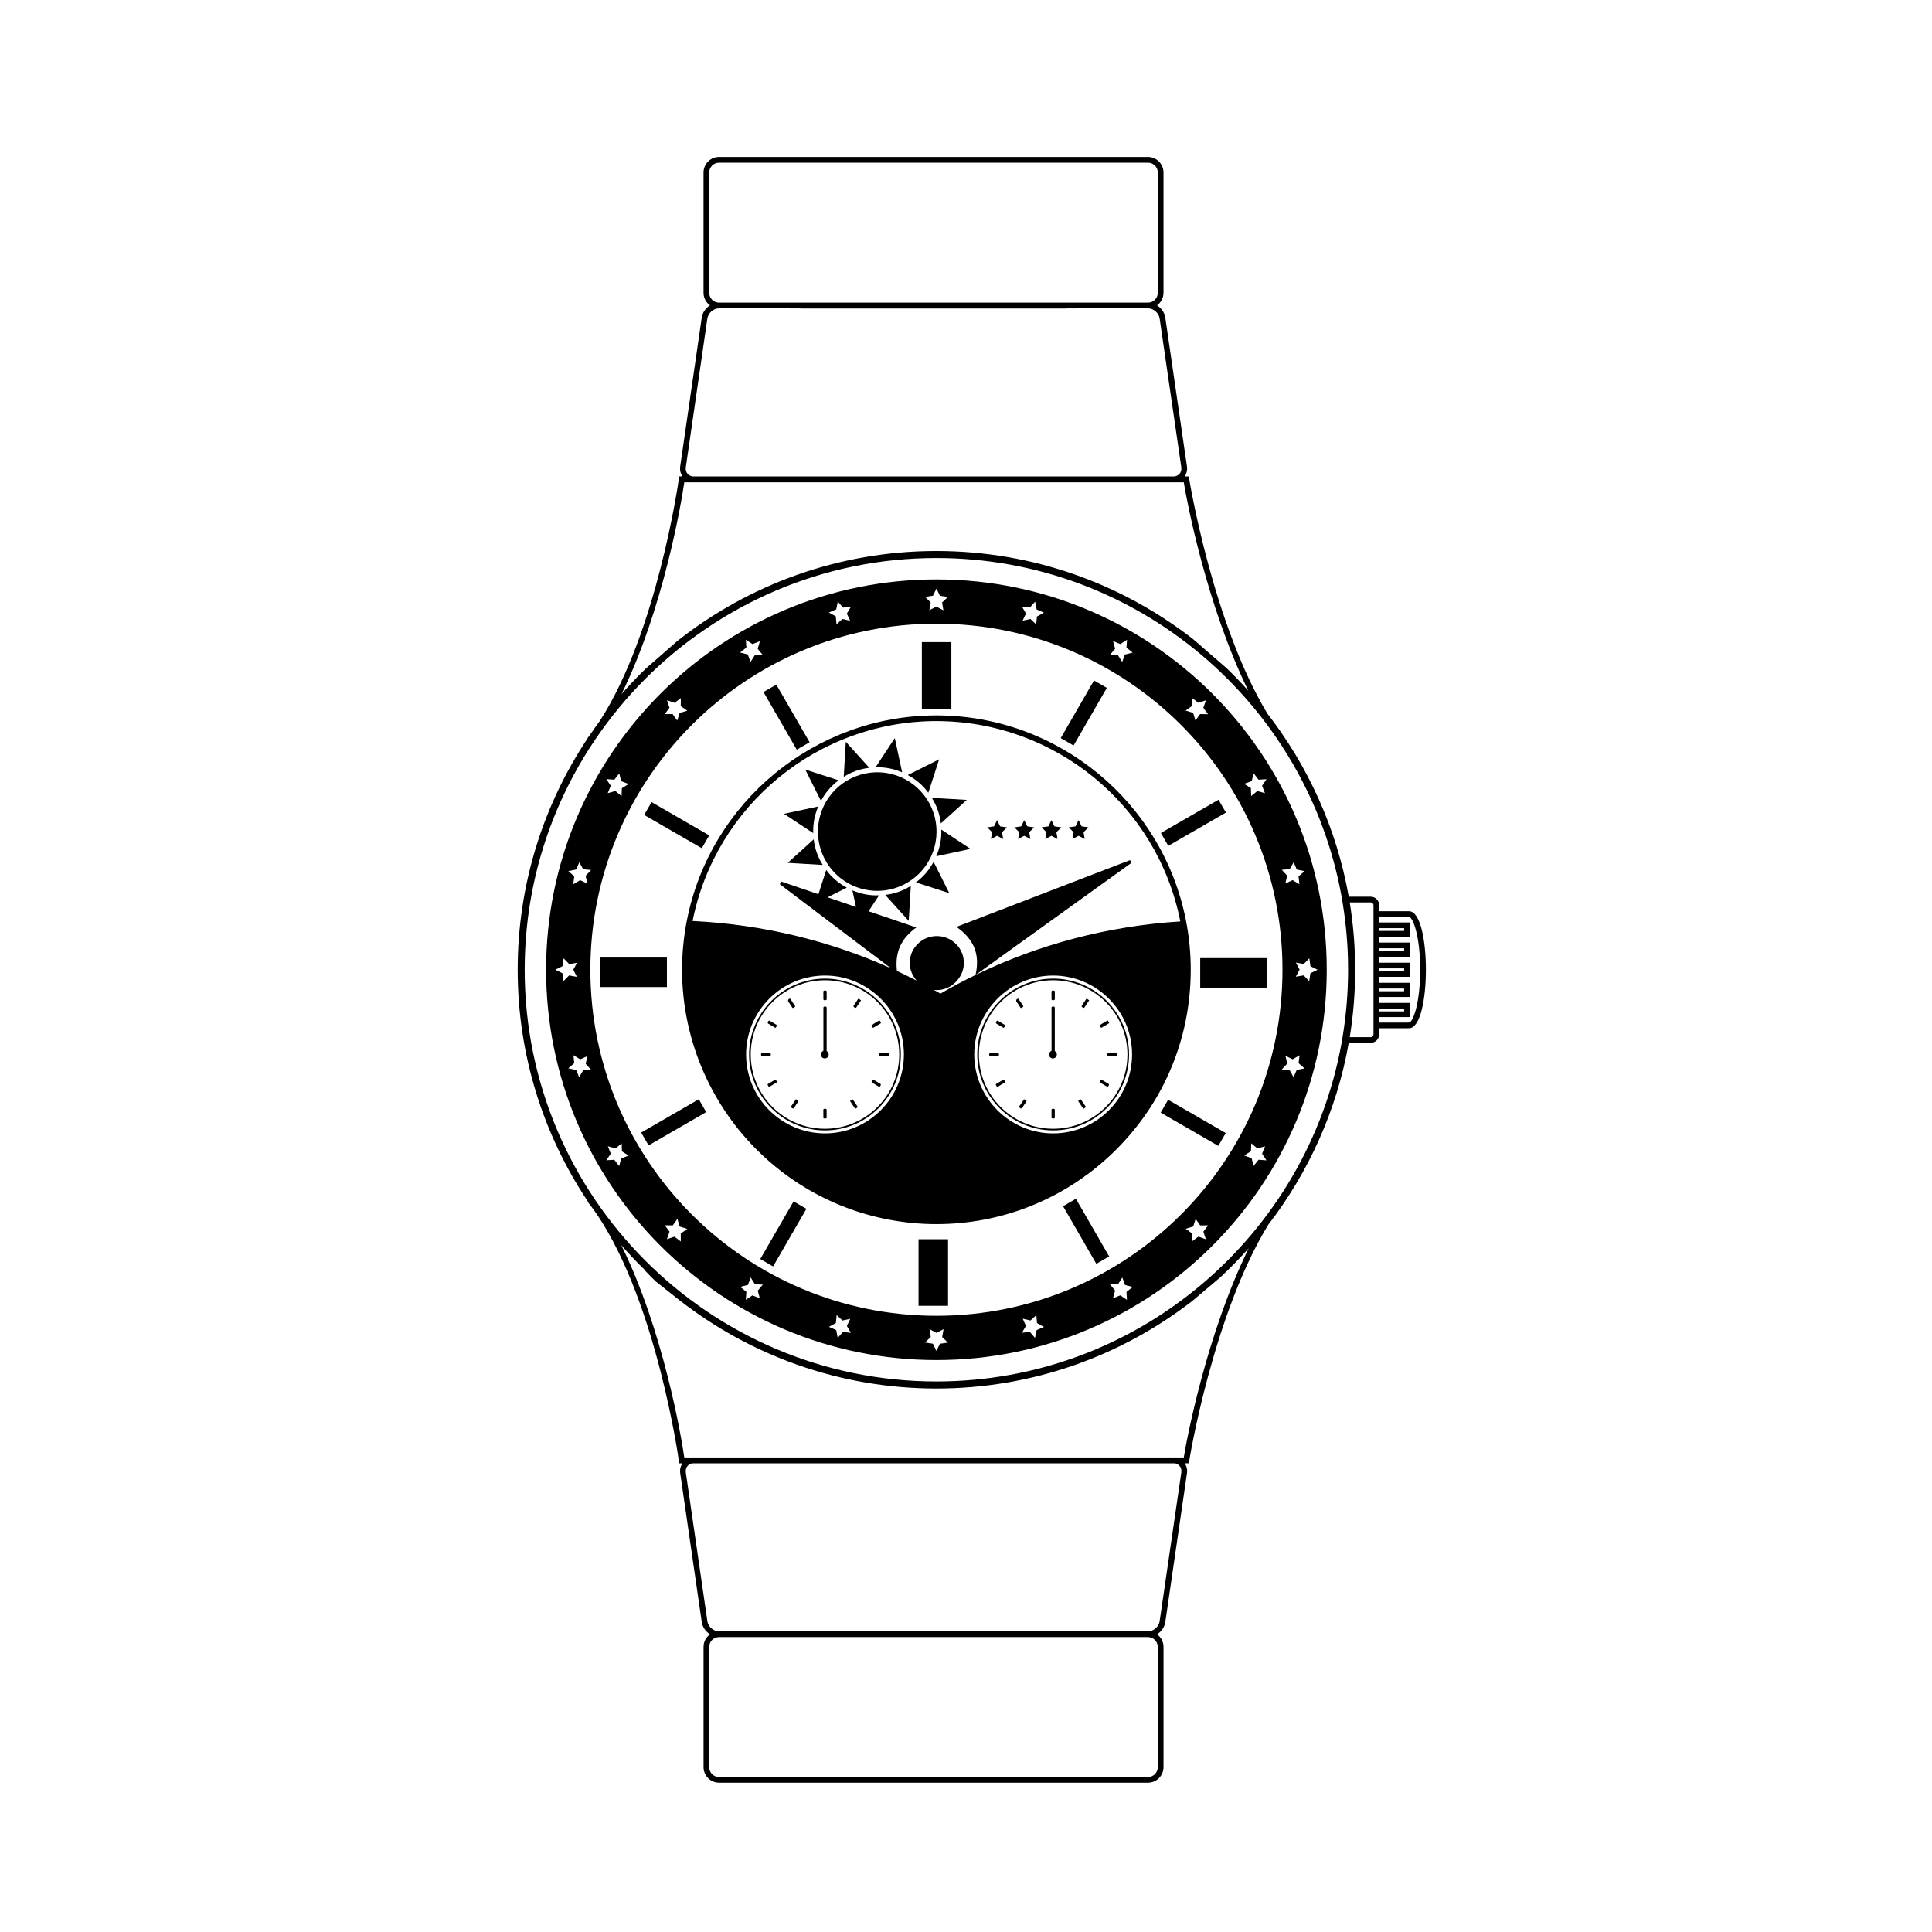 <?xml version="1.0" encoding="UTF-8"?>
<!-- Uploaded to: SVG Repo, www.svgrepo.com, Generator: SVG Repo Mixer Tools -->
<svg fill="#000000" width="800px" height="800px" version="1.1" viewBox="144 144 512 512" xmlns="http://www.w3.org/2000/svg">
 <g>
  <path d="m388.3 314.17h7.82v17.641h-7.82z"/>
  <path d="m303.1 397.76h17.641v7.82h-17.641z"/>
  <path d="m387.42 472.41h7.82v17.641h-7.82z"/>
  <path d="m462.07 397.91h17.641v7.82h-17.641z"/>
  <path d="m355.15 342.67-8.82-15.277 3.402-1.965 8.82 15.277z"/>
  <path d="m329.98 368.79-15.277-8.82 1.965-3.402 15.277 8.82z"/>
  <path d="m315.88 447.54-1.965-3.402 15.273-8.824 1.965 3.402z"/>
  <path d="m348.88 479.62-3.402-1.965 8.824-15.273 3.402 1.965z"/>
  <path d="m434.54 478.93-8.82-15.277 3.402-1.965 8.82 15.277z"/>
  <path d="m466.87 447.67-15.277-8.82 1.965-3.402 15.277 8.82z"/>
  <path d="m466.92 355.94 1.965 3.402-15.277 8.816-1.965-3.402z"/>
  <path d="m433.92 324.33 3.402 1.965-8.816 15.277-3.402-1.965z"/>
  <path d="m392.16 297.55c-57.129 0-103.44 46.312-103.44 103.44s46.312 103.44 103.44 103.44 103.44-46.312 103.44-103.44c0.004-57.129-46.309-103.44-103.44-103.44zm93.637 76.777 1.043-1.832 0.82 1.941 2.066 0.426-1.594 1.379 0.23 2.098-1.801-1.086-1.922 0.871 0.477-2.051-1.422-1.559zm-10.09-23.324 0.531-2.043 1.297 1.664 2.106-0.125-1.18 1.746 0.766 1.965-2.023-0.586-1.633 1.34-0.07-2.106-1.777-1.137zm-15.801-22.027 1.68 1.273 2-0.664-0.691 1.992 1.25 1.699-2.106-0.043-1.23 1.715-0.613-2.019-2.008-0.637 1.73-1.207zm-20.945-15.082 1.953 0.793 1.758-1.16-0.152 2.102 1.648 1.316-2.047 0.504-0.742 1.977-1.113-1.789-2.109-0.098 1.359-1.613zm-22.043-8.883 1.402-1.574 0.398 2.07 1.93 0.848-1.844 1.016-0.203 2.102-1.539-1.441-2.062 0.453 0.895-1.91-1.066-1.82zm-25.688-3.133 0.945-1.887 0.922 1.895 2.086 0.316-1.52 1.461 0.344 2.078-1.859-0.992-1.871 0.969 0.371-2.074-1.5-1.48zm-25.621 3.617 0.422-2.066 1.379 1.594 2.098-0.234-1.086 1.805 0.871 1.922-2.055-0.477-1.555 1.422-0.18-2.102-1.832-1.043zm-23.938 8.02 1.746 1.18 1.965-0.77-0.586 2.023 1.34 1.629-2.109 0.07-1.137 1.777-0.719-1.98-2.039-0.531 1.664-1.297zm-20.918 16.047 1.992 0.691 1.699-1.25-0.039 2.109 1.715 1.227-2.016 0.613-0.637 2.008-1.207-1.73-2.109 0.016 1.27-1.68zm-13.953 21.066 1.312-1.648 0.508 2.047 1.973 0.742-1.789 1.113-0.098 2.106-1.613-1.359-2.035 0.559 0.793-1.953-1.16-1.762zm-10.125 23.812 0.844-1.93 1.02 1.844 2.098 0.207-1.441 1.539 0.453 2.059-1.91-0.895-1.82 1.066 0.262-2.094-1.574-1.402zm-3.629 27.48-1.887-0.945 1.898-0.922 0.316-2.086 1.461 1.52 2.082-0.344-0.992 1.859 0.969 1.871-2.078-0.371-1.48 1.5zm5.481 25.73-1.043 1.836-0.82-1.941-2.066-0.426 1.594-1.379-0.234-2.098 1.805 1.09 1.922-0.871-0.477 2.055 1.422 1.559zm10.09 23.324-0.531 2.043-1.297-1.664-2.106 0.125 1.18-1.746-0.77-1.965 2.027 0.586 1.629-1.34 0.07 2.106 1.777 1.137zm15.801 22.031-1.68-1.273-2 0.664 0.691-1.992-1.25-1.699 2.106 0.039 1.227-1.715 0.613 2.019 2.008 0.637-1.73 1.207zm20.945 15.078-1.953-0.793-1.758 1.16 0.152-2.102-1.648-1.316 2.047-0.508 0.742-1.977 1.113 1.789 2.106 0.098-1.359 1.613zm22.043 8.887-1.402 1.574-0.398-2.07-1.934-0.844 1.848-1.02 0.207-2.102 1.539 1.441 2.059-0.453-0.895 1.91 1.066 1.82zm25.688 3.133-0.945 1.887-0.918-1.898-2.086-0.316 1.52-1.461-0.344-2.082 1.859 0.992 1.871-0.973-0.371 2.074 1.504 1.48zm25.621-3.617-0.426 2.066-1.379-1.594-2.098 0.234 1.086-1.805-0.871-1.922 2.055 0.477 1.555-1.422 0.18 2.102 1.836 1.043zm23.934-8.02-1.746-1.184-1.965 0.77 0.586-2.023-1.34-1.629 2.106-0.07 1.137-1.777 0.719 1.984 2.043 0.531-1.664 1.297zm20.922-16.047-1.992-0.691-1.699 1.25 0.039-2.106-1.715-1.23 2.016-0.613 0.637-2.012 1.207 1.73 2.109-0.016-1.273 1.684zm-71.41 20.281c-50.648 0-91.711-41.062-91.711-91.711 0-50.648 41.059-91.711 91.711-91.711 50.648 0 91.711 41.059 91.711 91.711 0 50.648-41.062 91.711-91.711 91.711zm85.359-41.352-1.316 1.648-0.508-2.047-1.973-0.742 1.789-1.113 0.098-2.109 1.613 1.359 2.035-0.559-0.797 1.953 1.16 1.762zm10.129-23.805-0.848 1.93-1.016-1.844-2.102-0.207 1.441-1.539-0.453-2.059 1.91 0.895 1.82-1.066-0.262 2.094 1.574 1.402zm3.301-23.535-1.461-1.52-2.082 0.344 0.992-1.859-0.969-1.875 2.078 0.371 1.48-1.504 0.289 2.09 1.887 0.945-1.895 0.918z"/>
  <path d="m363.07 438.33c0.008-0.309-0.012-0.504-0.422-0.512-0.438-0.008-0.48 0.195-0.457 0.535 0.02 0.254 0.004 0.508 0.004 0.766 0 0.312 0.02 0.629-0.004 0.941-0.031 0.387 0.219 0.324 0.453 0.336 0.262 0.012 0.449 0 0.43-0.359-0.031-0.57-0.02-1.141-0.004-1.707z"/>
  <path d="m379.07 423.01c-0.508 0.02-1.02 0.02-1.527 0-0.336-0.012-0.539 0.012-0.539 0.453 0 0.48 0.27 0.426 0.566 0.422 0.254-0.004 0.508 0 0.766 0 0.254 0 0.512-0.016 0.762 0.004 0.32 0.023 0.488-0.02 0.496-0.426 0.008-0.438-0.184-0.465-0.523-0.453z"/>
  <path d="m347.87 423.89c0.328 0.023 0.391-0.129 0.391-0.418 0-0.293-0.027-0.484-0.402-0.465-0.547 0.027-1.098 0.02-1.648 0.004-0.324-0.008-0.531 0-0.531 0.449-0.004 0.469 0.238 0.441 0.547 0.43 0.254-0.008 0.508 0 0.766 0 0.289-0.008 0.586-0.023 0.879 0z"/>
  <path d="m362.66 409.07c0.355 0 0.43-0.137 0.418-0.453-0.02-0.527-0.012-1.059-0.004-1.586 0.004-0.309 0.035-0.547-0.434-0.547-0.449 0-0.465 0.207-0.445 0.531 0.016 0.234 0.004 0.469 0.004 0.703 0 0.297 0.023 0.59-0.004 0.883-0.035 0.371 0.105 0.473 0.465 0.469z"/>
  <path d="m347.78 415.38c0.344 0.184 0.672 0.395 1.008 0.594 0.219 0.129 0.438 0.258 0.695 0.414 0.195-0.113 0.246-0.352 0.379-0.523 0.129-0.172-0.004-0.234-0.125-0.309-0.504-0.297-1.004-0.602-1.508-0.898-0.238-0.141-0.438-0.363-0.684 0.074-0.207 0.391-0.047 0.496 0.234 0.648z"/>
  <path d="m354.47 410.94c0.188-0.102 0.371-0.199 0.164-0.48-0.379-0.52-0.719-1.066-1.082-1.598-0.059-0.086-0.082-0.234-0.262-0.195-0.363 0.039-0.578 0.453-0.375 0.766 0.332 0.504 0.691 0.992 1 1.508 0.215 0.367 0.379 0.098 0.555 0z"/>
  <path d="m349.49 430.1c-0.082 0.043-0.152 0.074-0.219 0.113-0.551 0.328-1.094 0.68-1.664 0.984-0.309 0.164-0.184 0.312-0.059 0.492 0.121 0.172 0.145 0.477 0.496 0.246 0.539-0.352 1.109-0.66 1.66-0.992 0.098-0.059 0.297-0.102 0.172-0.293-0.117-0.188-0.176-0.426-0.387-0.551z"/>
  <path d="m377.09 431.09c-0.371-0.207-0.734-0.438-1.102-0.652-0.184-0.109-0.371-0.219-0.566-0.332-0.234 0.059-0.25 0.309-0.375 0.461-0.137 0.168-0.059 0.27 0.105 0.363 0.504 0.293 1.008 0.582 1.504 0.891 0.262 0.164 0.441 0.312 0.68-0.086 0.223-0.391 0.027-0.492-0.246-0.645z"/>
  <path d="m370.02 435.42c-0.184-0.242-0.352 0.098-0.527 0.164-0.148 0.059-0.262 0.16-0.133 0.352 0.395 0.582 0.781 1.164 1.172 1.75 0.074 0.113 0.164 0.156 0.289 0.062 0.168-0.125 0.344-0.242 0.512-0.359-0.031-0.062-0.047-0.098-0.066-0.129-0.414-0.613-0.797-1.25-1.246-1.84z"/>
  <path d="m375.52 416.31c0.598-0.367 1.203-0.723 1.805-1.078 0.164-0.094 0.164-0.203 0.066-0.332-0.121-0.16-0.145-0.402-0.383-0.477-0.672 0.406-1.359 0.781-1.988 1.23-0.207 0.148 0.125 0.355 0.191 0.539 0.055 0.141 0.133 0.227 0.309 0.117z"/>
  <path d="m371.34 408.84c-0.328 0.484-0.641 0.977-0.973 1.453-0.184 0.258-0.316 0.43 0.059 0.684 0.391 0.266 0.492 0.035 0.66-0.219 0.285-0.441 0.578-0.875 0.867-1.312 0.066-0.098 0.129-0.195 0.234-0.355-0.18-0.125-0.371-0.246-0.547-0.379-0.188-0.141-0.234 0.031-0.301 0.129z"/>
  <path d="m355.07 435.37c-0.184-0.125-0.23 0.07-0.297 0.168-0.34 0.496-0.656 1.012-1.008 1.5-0.18 0.25-0.211 0.391 0.09 0.586 0.285 0.184 0.441 0.219 0.633-0.109 0.281-0.484 0.617-0.941 0.93-1.41 0.062-0.098 0.125-0.195 0.188-0.301-0.117-0.238-0.355-0.305-0.535-0.434z"/>
  <path d="m362.61 403.34c-11.07 0.008-20.098 9.047-20.094 20.117 0.008 11.078 9.027 20.105 20.102 20.109 11.102 0.004 20.133-9.039 20.121-20.148-0.004-11.062-9.051-20.086-20.129-20.078zm0.02 39.793c-10.867 0-19.691-8.824-19.68-19.691 0.008-10.852 8.797-19.645 19.648-19.668 10.863-0.023 19.699 8.793 19.711 19.66 0.012 10.871-8.809 19.695-19.68 19.699z"/>
  <path d="m363.07 422.54v-0.52c0-3.586-0.004-7.168 0.004-10.758 0-0.324 0.008-0.531-0.441-0.531-0.477 0-0.426 0.25-0.426 0.551 0 3.625 0 7.25 0.004 10.875 0 0.117-0.004 0.227-0.023 0.336-0.379 0.152-0.652 0.527-0.652 0.961 0 0.574 0.465 1.039 1.035 1.039 0.574 0 1.039-0.465 1.039-1.039 0.004-0.395-0.219-0.738-0.539-0.914z"/>
  <path d="m423.54 438.33c0.008-0.309-0.012-0.504-0.422-0.512-0.438-0.008-0.48 0.195-0.457 0.535 0.02 0.254 0.004 0.508 0.004 0.766 0 0.312 0.02 0.629-0.004 0.941-0.031 0.387 0.219 0.324 0.453 0.336 0.262 0.012 0.449 0 0.43-0.359-0.031-0.57-0.02-1.141-0.004-1.707z"/>
  <path d="m439.53 423.01c-0.508 0.02-1.02 0.02-1.527 0-0.336-0.012-0.539 0.012-0.539 0.453 0 0.48 0.27 0.426 0.566 0.422 0.254-0.004 0.508 0 0.766 0 0.254 0 0.512-0.016 0.762 0.004 0.32 0.023 0.488-0.02 0.496-0.426 0.008-0.438-0.184-0.465-0.523-0.453z"/>
  <path d="m408.33 423.89c0.328 0.023 0.391-0.129 0.391-0.418 0-0.293-0.027-0.484-0.402-0.465-0.547 0.027-1.098 0.02-1.648 0.004-0.324-0.008-0.531 0-0.531 0.449-0.004 0.469 0.238 0.441 0.547 0.43 0.254-0.008 0.508 0 0.766 0 0.293-0.008 0.59-0.023 0.879 0z"/>
  <path d="m423.12 409.07c0.355 0 0.43-0.137 0.418-0.453-0.02-0.527-0.012-1.059-0.004-1.586 0.004-0.309 0.035-0.547-0.434-0.547-0.449 0-0.465 0.207-0.445 0.531 0.016 0.234 0.004 0.469 0.004 0.703 0 0.297 0.023 0.59-0.004 0.883-0.031 0.371 0.109 0.473 0.465 0.469z"/>
  <path d="m408.25 415.38c0.344 0.184 0.672 0.395 1.008 0.594 0.219 0.129 0.438 0.258 0.695 0.414 0.195-0.113 0.246-0.352 0.379-0.523 0.129-0.172-0.004-0.234-0.125-0.309-0.504-0.297-1.004-0.602-1.508-0.898-0.238-0.141-0.438-0.363-0.684 0.074-0.207 0.391-0.051 0.496 0.234 0.648z"/>
  <path d="m414.93 410.94c0.188-0.102 0.371-0.199 0.164-0.48-0.379-0.52-0.719-1.066-1.082-1.598-0.059-0.086-0.082-0.234-0.262-0.195-0.363 0.039-0.578 0.453-0.375 0.766 0.332 0.504 0.691 0.992 1 1.508 0.215 0.367 0.383 0.098 0.555 0z"/>
  <path d="m409.96 430.1c-0.082 0.043-0.152 0.074-0.219 0.113-0.551 0.328-1.094 0.68-1.664 0.984-0.309 0.164-0.184 0.312-0.059 0.492 0.121 0.172 0.145 0.477 0.496 0.246 0.539-0.352 1.109-0.66 1.66-0.992 0.098-0.059 0.297-0.102 0.172-0.293-0.117-0.188-0.176-0.426-0.387-0.551z"/>
  <path d="m437.55 431.09c-0.371-0.207-0.734-0.438-1.102-0.652-0.184-0.109-0.371-0.219-0.566-0.332-0.234 0.059-0.25 0.309-0.375 0.461-0.137 0.168-0.059 0.27 0.105 0.363 0.504 0.293 1.008 0.582 1.504 0.891 0.262 0.164 0.441 0.312 0.68-0.086 0.227-0.391 0.031-0.492-0.246-0.645z"/>
  <path d="m430.48 435.42c-0.184-0.242-0.352 0.098-0.527 0.164-0.148 0.059-0.262 0.16-0.133 0.352 0.395 0.582 0.781 1.164 1.172 1.75 0.074 0.113 0.164 0.156 0.289 0.062 0.168-0.125 0.344-0.242 0.512-0.359-0.031-0.062-0.047-0.098-0.066-0.129-0.418-0.613-0.801-1.25-1.246-1.84z"/>
  <path d="m435.99 416.31c0.598-0.367 1.203-0.723 1.805-1.078 0.164-0.094 0.164-0.203 0.066-0.332-0.121-0.16-0.145-0.402-0.383-0.477-0.672 0.406-1.359 0.781-1.988 1.23-0.207 0.148 0.125 0.355 0.191 0.539 0.055 0.141 0.133 0.227 0.309 0.117z"/>
  <path d="m431.8 408.84c-0.328 0.484-0.641 0.977-0.973 1.453-0.184 0.258-0.316 0.43 0.059 0.684 0.391 0.266 0.492 0.035 0.66-0.219 0.285-0.441 0.578-0.875 0.867-1.312 0.066-0.098 0.129-0.195 0.234-0.355-0.18-0.125-0.371-0.246-0.547-0.379-0.188-0.141-0.234 0.031-0.301 0.129z"/>
  <path d="m415.53 435.37c-0.184-0.125-0.23 0.07-0.297 0.168-0.34 0.496-0.656 1.012-1.008 1.5-0.18 0.25-0.211 0.391 0.09 0.586 0.285 0.184 0.441 0.219 0.633-0.109 0.281-0.484 0.617-0.941 0.93-1.41 0.062-0.098 0.125-0.195 0.188-0.301-0.117-0.238-0.355-0.305-0.535-0.434z"/>
  <path d="m423.08 403.34c-11.07 0.008-20.098 9.047-20.094 20.117 0.008 11.078 9.027 20.105 20.102 20.109 11.102 0.004 20.133-9.039 20.121-20.148-0.004-11.062-9.051-20.086-20.129-20.078zm0.02 39.793c-10.867 0-19.691-8.824-19.68-19.691 0.008-10.852 8.797-19.645 19.648-19.668 10.863-0.023 19.699 8.793 19.711 19.66 0.008 10.871-8.809 19.695-19.68 19.699z"/>
  <path d="m423.53 422.54v-0.52c0-3.586-0.004-7.168 0.004-10.758 0-0.324 0.008-0.531-0.441-0.531-0.477 0-0.426 0.25-0.426 0.551 0 3.625 0 7.25 0.004 10.875 0 0.117-0.004 0.227-0.023 0.336-0.379 0.152-0.652 0.527-0.652 0.961 0 0.574 0.465 1.039 1.035 1.039 0.574 0 1.039-0.465 1.039-1.039 0.004-0.395-0.215-0.738-0.539-0.914z"/>
  <path d="m458.3 387.99c-6.164-31.523-33.98-54.402-66.141-54.402-32.105 0-59.914 22.832-66.121 54.289-0.852 4.324-1.285 8.738-1.285 13.117 0 19.094 8.156 37.371 22.375 50.148 12.387 11.129 28.375 17.258 45.027 17.258 17.32 0 33.789-6.574 46.371-18.512 13.562-12.867 21.031-30.234 21.031-48.895 0.008-4.328-0.418-8.703-1.258-13.004zm-116.58 35.461c-0.004-11.512 9.379-20.91 20.891-20.918 11.52-0.008 20.926 9.375 20.934 20.875 0.008 11.551-9.379 20.949-20.922 20.949-11.512-0.004-20.895-9.391-20.902-20.906zm60.465 0c-0.004-11.512 9.379-20.91 20.891-20.918 11.52-0.008 20.926 9.375 20.934 20.875 0.008 11.551-9.379 20.949-20.922 20.949-11.512-0.004-20.895-9.391-20.902-20.906zm-10.027-88.352c31.41 0 58.578 22.324 64.637 53.09-19.465 1.23-37.816 6.211-54.238 14.176 13.949-10.031 27.625-19.867 41.297-29.703-0.125-0.242-0.25-0.484-0.375-0.727-15.215 5.856-30.434 11.711-46.012 17.707 4.562 3.188 6.332 7.18 5.062 12.734-3.176 1.539-6.285 3.18-9.305 4.938-0.574-0.332-1.16-0.652-1.738-0.977 0.223 0.027 0.449 0.047 0.68 0.047 3.863 0.066 7.254-3.273 7.273-7.168 0.02-3.953-3.227-7.168-7.211-7.148-3.863 0.016-7.043 3.113-7.137 6.949-0.047 1.816 0.664 3.531 1.82 4.852-1.719-0.883-3.453-1.742-5.211-2.559-0.566-4.894 1.012-8.523 5.129-11.52-4.277-1.453-8.473-2.883-12.648-4.301l0.266-0.402 2.512-3.809c-1.188 0.047-2.394-0.035-3.609-0.262-1.215-0.23-2.367-0.594-3.457-1.062l0.949 4.402c-2.519-0.855-5.027-1.707-7.523-2.559l1.02-0.512 4.078-2.043c-1.047-0.555-2.055-1.23-2.992-2.035-0.938-0.805-1.758-1.695-2.465-2.648l-1.402 4.344-0.668 2.07c-3.301-1.121-6.594-2.242-9.883-3.359-0.113 0.238-0.227 0.477-0.344 0.715 9.695 7.332 19.402 14.672 29.469 22.285-16.047-7.211-33.816-11.621-52.586-12.539 6.106-30.707 33.262-52.977 64.613-52.977z"/>
  <path d="m383.08 348.68-0.957-4.461-0.992-4.621-2.602 3.945-2.512 3.809c1.188-0.047 2.394 0.035 3.609 0.266 1.207 0.227 2.363 0.59 3.453 1.062z"/>
  <path d="m374.38 347.48-3.059-3.383-3.172-3.508-0.281 4.719-0.27 4.555c1.004-0.629 2.09-1.164 3.258-1.574 1.164-0.41 2.344-0.672 3.523-0.809z"/>
  <path d="m361.56 356.25c0.555-1.051 1.227-2.055 2.035-2.992 0.805-0.938 1.695-1.758 2.648-2.465l-4.34-1.402-4.5-1.449 2.113 4.227z"/>
  <path d="m359.52 364.79c-0.047-1.188 0.035-2.394 0.266-3.609 0.227-1.215 0.59-2.371 1.062-3.457l-4.461 0.957-4.621 0.992 3.945 2.602z"/>
  <path d="m359.64 366.43-3.383 3.062-3.504 3.172 4.719 0.281 4.555 0.27c-0.629-1.004-1.164-2.09-1.574-3.258-0.414-1.168-0.676-2.352-0.812-3.527z"/>
  <path d="m378.59 381.16 3.062 3.383 3.172 3.508 0.281-4.719 0.27-4.555c-1.004 0.633-2.09 1.164-3.258 1.574-1.168 0.41-2.348 0.672-3.527 0.809z"/>
  <path d="m391.41 372.39c-0.555 1.051-1.23 2.055-2.035 2.992-0.809 0.938-1.699 1.758-2.652 2.465l4.344 1.402 4.5 1.449-2.113-4.227z"/>
  <path d="m393.45 363.85c0.047 1.188-0.035 2.394-0.266 3.609-0.23 1.215-0.594 2.371-1.062 3.457l4.461-0.957 4.621-0.992-3.945-2.602z"/>
  <path d="m392.52 358.69c0.41 1.164 0.672 2.348 0.809 3.527l3.383-3.059 3.504-3.172-4.719-0.281-4.555-0.27c0.633 1 1.168 2.086 1.578 3.254z"/>
  <path d="m390.02 354.08 1.402-4.344 1.453-4.5-4.227 2.117-4.082 2.043c1.051 0.555 2.055 1.23 2.992 2.035 0.938 0.801 1.754 1.695 2.461 2.648z"/>
  <path d="m361.04 361.47c-1.602 8.527 4.012 16.738 12.539 18.344 8.527 1.602 16.742-4.012 18.344-12.539 1.379-7.348-2.598-14.457-9.18-17.309-1.059-0.457-2.18-0.812-3.363-1.035-1.18-0.223-2.352-0.301-3.504-0.258-7.168 0.27-13.457 5.449-14.836 12.797z"/>
  <path d="m409.05 363-0.812-1.645-0.812 1.645-1.812 0.262 1.312 1.281-0.309 1.809 1.621-0.855 1.621 0.855-0.309-1.809 1.312-1.281z"/>
  <path d="m416.25 363-0.812-1.645-0.812 1.645-1.812 0.262 1.312 1.281-0.309 1.809 1.621-0.855 1.621 0.855-0.309-1.809 1.312-1.281z"/>
  <path d="m423.45 363-0.809-1.645-0.812 1.645-1.816 0.262 1.316 1.281-0.312 1.809 1.625-0.855 1.621 0.855-0.309-1.809 1.312-1.281z"/>
  <path d="m432.46 363.26-1.812-0.262-0.812-1.645-0.809 1.645-1.816 0.262 1.312 1.281-0.309 1.809 1.621-0.855 1.625 0.855-0.312-1.809z"/>
  <path d="m517.39 385.48c-0.059 0-0.113 0.008-0.148 0.012-0.066-0.008-0.133-0.012-0.203-0.012h-7.535v-1.582c0-1.25-1.02-2.266-2.269-2.266h-5.805c-3.191-18.051-10.766-34.602-21.57-48.531-14.43-23.914-20.645-61.719-20.711-62.176l-0.098-0.664h-1.113c0.527-0.754 0.758-1.676 0.617-2.652l-5.742-39.438c-0.195-1.344-1.051-2.527-2.191-3.246 1.035-0.75 1.715-1.957 1.715-3.324v-31.891c0-2.269-1.848-4.113-4.113-4.113h-113.67c-2.269 0-4.113 1.848-4.113 4.113v31.887c0 1.371 0.68 2.578 1.715 3.324-1.141 0.719-1.992 1.902-2.188 3.246l-5.711 39.438c-0.141 0.977 0.09 1.898 0.617 2.652h-0.891l-0.086 0.68c-0.059 0.469-5.754 40.629-20.965 64.16-0.934 1.258-1.836 2.543-2.719 3.844-0.168 0.219-0.336 0.438-0.508 0.652l0.043 0.035c-11.719 17.586-18.559 38.688-18.559 61.363 0 22.691 6.856 43.812 18.594 61.406l-0.074 0.062c0.309 0.383 0.609 0.773 0.91 1.168 0.648 0.859 1.277 1.754 1.895 2.68 15.527 23.371 21.328 64.332 21.387 64.801l0.086 0.68h0.875c-0.52 0.75-0.742 1.664-0.602 2.629l5.711 39.438c0.195 1.344 1.047 2.527 2.188 3.246-1.035 0.746-1.715 1.957-1.715 3.324v31.887c0 2.269 1.848 4.113 4.113 4.113h113.67c2.269 0 4.113-1.848 4.113-4.113v-31.887c0-1.371-0.68-2.578-1.715-3.324 1.141-0.719 1.996-1.902 2.191-3.246l5.742-39.438c0.141-0.969-0.086-1.879-0.602-2.633h1.098l0.098-0.664c0.066-0.457 6.344-38.68 20.934-62.535 10.684-13.867 18.176-30.309 21.344-48.23h5.809c1.25 0 2.269-1.016 2.269-2.269v-1.594h7.535c0.066 0 0.133-0.004 0.195-0.012l0.152 0.012c3.086 0 4.488-8.039 4.488-15.512 0-7.457-1.406-15.5-4.488-15.5zm-185.44-163.88v-31.887c0-1.434 1.168-2.602 2.602-2.602h113.67c1.434 0 2.602 1.168 2.602 2.602v31.887c0 1.434-1.168 2.602-2.602 2.602h-113.67c-1.434 0-2.602-1.164-2.602-2.602zm-5.734 47.973c-0.398-0.461-0.566-1.082-0.469-1.746l5.711-39.438c0.211-1.449 1.625-2.676 3.094-2.676h17.223c1.836 0 3.141 0.008 3.293 0.02v-0.02h0.277c0.598 0.043 1.57 0.043 3.144 0.043h65.801c1.574 0 2.543 0 3.141-0.043h0.281v0.02c0.152-0.008 1.457-0.02 3.293-0.02h17.211c1.469 0 2.883 1.227 3.094 2.676l5.742 39.438c0.098 0.664-0.07 1.285-0.469 1.746-0.352 0.406-0.855 0.641-1.426 0.691h-127.52c-0.57-0.051-1.074-0.285-1.426-0.691zm-0.875 2.25h132.37c0.785 4.922 6.059 32.637 17.105 55.223-1.852-2.066-3.773-4.07-5.773-5.992l-8.848-7.664c-18.805-14.637-42.422-23.367-68.039-23.367-25.891 0-49.734 8.914-68.633 23.828l-8.383 7.328c-2.234 2.156-4.375 4.414-6.426 6.75 11.133-22.629 15.922-51.07 16.625-56.105zm125.48 308.62v31.887c0 1.434-1.168 2.602-2.602 2.602h-113.67c-1.434 0-2.602-1.168-2.602-2.602v-31.887c0-1.434 1.168-2.602 2.602-2.602h113.67c1.434-0.004 2.602 1.164 2.602 2.602zm5.766-47.977c0.398 0.461 0.566 1.082 0.469 1.746l-5.742 39.438c-0.211 1.449-1.629 2.676-3.094 2.676h-17.211c-1.836 0-3.141-0.008-3.293-0.02v0.02h-0.277c-0.598-0.043-1.57-0.043-3.144-0.043h-65.801c-1.574 0-2.543 0-3.141 0.043h-0.281v-0.02c-0.152 0.008-1.457 0.02-3.293 0.02h-17.223c-1.465 0-2.883-1.227-3.094-2.676l-5.711-39.438c-0.098-0.664 0.07-1.285 0.469-1.746 0.301-0.348 0.715-0.578 1.184-0.668h128c0.473 0.09 0.883 0.32 1.184 0.668zm1.125-2.223h-2.766-0.02l-127.05-0.004h-0.02-2.516c-0.707-5.047-5.516-33.633-16.707-56.277 2.047 2.344 4.188 4.602 6.422 6.766l-0.055 0.051c1.223 1.297 2.082 2.133 2.773 2.809l6.019 4.766c18.855 14.789 42.598 23.617 68.363 23.617 25.504 0 49.02-8.656 67.785-23.172l7.336-6.199c2.68-2.469 5.227-5.086 7.652-7.805-11.121 22.605-16.43 50.512-17.215 55.449zm42.078-111.39c-0.082 0.504-0.164 1.008-0.254 1.512-9.168 50.953-53.832 89.738-107.38 89.738-60.16 0-109.11-48.945-109.11-109.11 0-60.16 48.945-109.11 109.11-109.11 53.559 0 98.223 38.789 107.38 89.746 0.09 0.5 0.172 1.008 0.254 1.512 0.961 5.812 1.469 11.773 1.469 17.848 0.004 6.082-0.508 12.047-1.469 17.859zm8.199-33.371v32.621c0 0.418-0.336 0.758-0.754 0.758h-5.543c0.945-5.816 1.438-11.781 1.438-17.859 0-6.074-0.496-12.035-1.441-17.848h5.547c0.418 0 0.754 0.34 0.754 0.758zm1.512 4.492h6.606v0.73h-6.606zm0 5.332h6.606v0.73h-6.606zm0 5.328h6.606v0.73h-6.606zm0 5.332h6.606v0.73h-6.606zm0 5.328h6.606v0.73h-6.606zm7.941 3.695-0.188-0.027-0.105 0.016c-0.035 0.008-0.074 0.016-0.113 0.016h-7.535v-1.457h8.117v-3.754h-8.117v-1.578h8.117v-3.754h-8.117v-1.578h8.117v-3.754h-8.117v-1.578h8.117v-3.754h-8.117v-1.578h8.117v-3.754h-8.117v-1.469h7.535c0.039 0 0.074 0.008 0.113 0.016l0.105 0.016 0.105-0.012c0.027-0.004 0.055-0.008 0.082-0.016 1.023 0.168 2.922 5.094 2.922 13.996 0 8.906-1.898 13.832-2.922 14.004z"/>
 </g>
</svg>